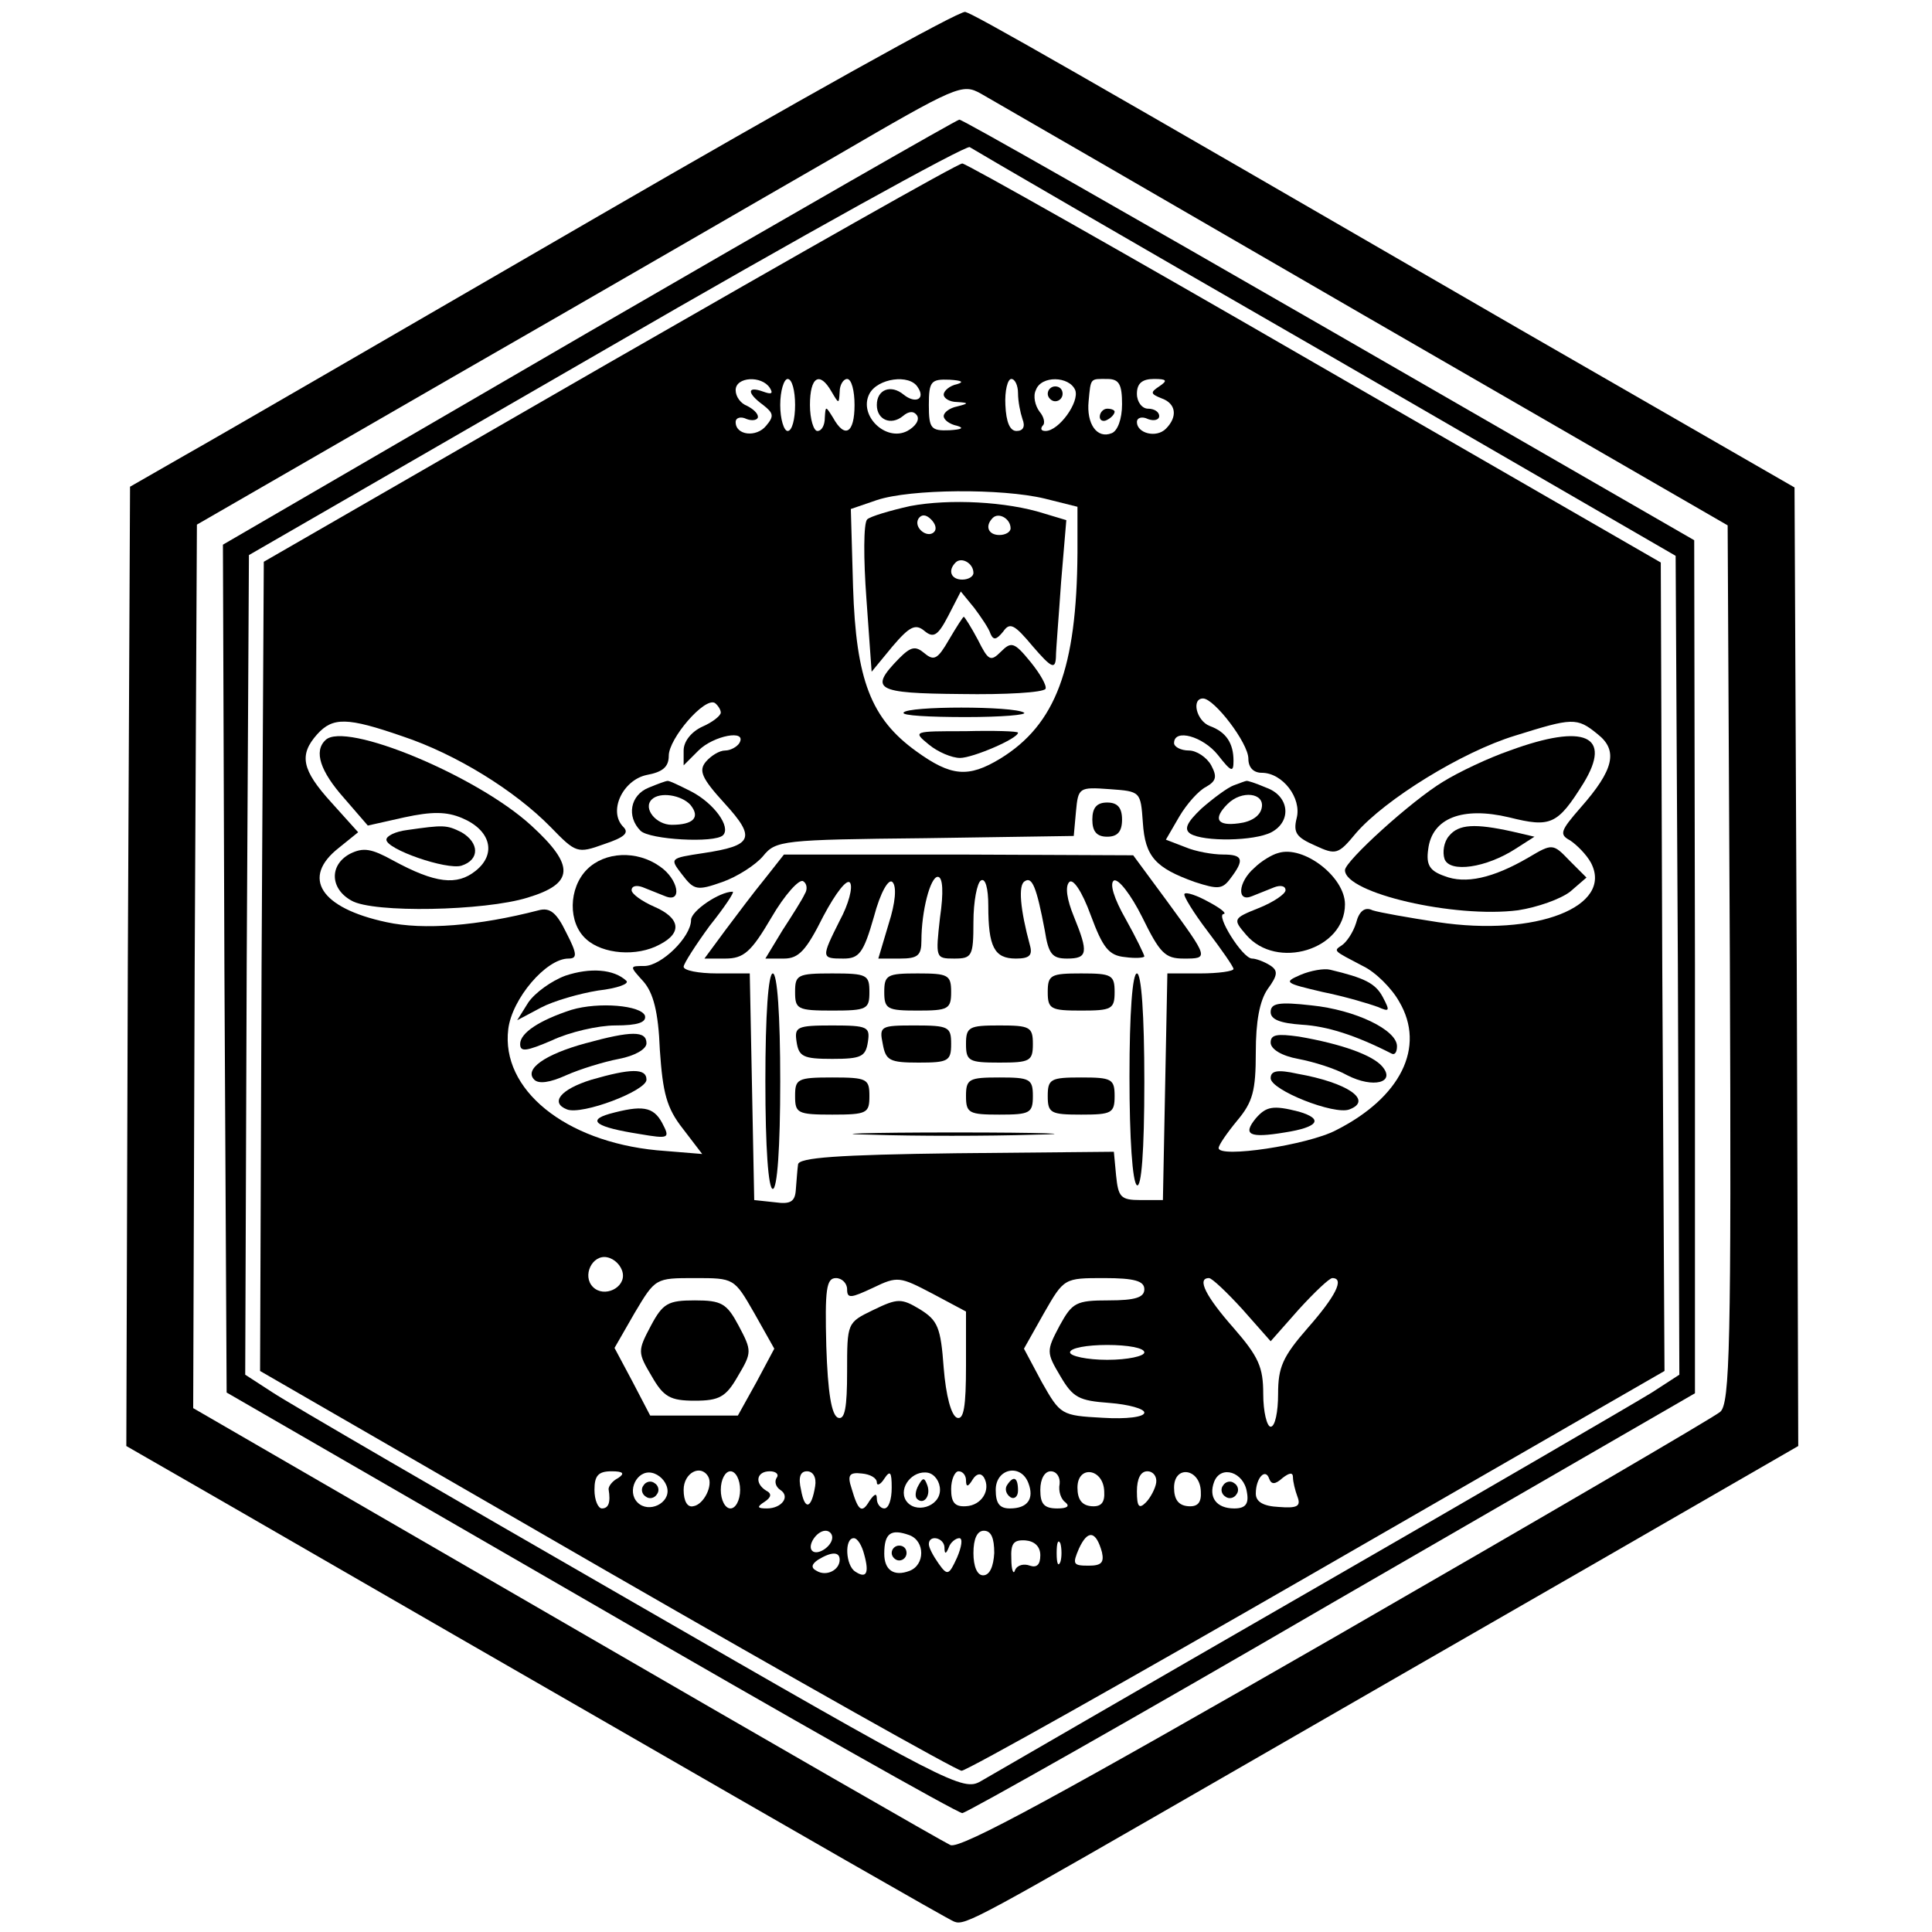 <?xml version="1.0" standalone="no"?>
<!DOCTYPE svg PUBLIC "-//W3C//DTD SVG 20010904//EN"
 "http://www.w3.org/TR/2001/REC-SVG-20010904/DTD/svg10.dtd">
<svg version="1.0" xmlns="http://www.w3.org/2000/svg"
 width="260pt" height="260pt" viewBox="0 0 260 260"
 preserveAspectRatio="xMidYMid meet">
<g transform="translate(0,260) scale(0.1,-0.1)"
fill="#000000" stroke="none">
<path d="M805 2309 c-264 -153 -514 -298 -555 -321 l-75 -43 -3 -645 -2 -646
87 -50 c49 -28 296 -171 550 -317 255 -147 469 -270 477 -273 15 -6 30 3 386
208 118 68 335 193 483 278 l267 154 -2 645 -3 645 -370 213 c-606 351 -732
423 -746 427 -8 2 -230 -122 -494 -275z m1030 -133 l490 -283 3 -590 c2 -514
0 -592 -13 -603 -8 -7 -241 -143 -517 -302 -369 -212 -506 -287 -519 -281 -9
4 -242 138 -518 298 l-501 290 2 594 3 595 345 199 c190 109 421 243 515 297
163 95 170 98 195 84 14 -8 246 -142 515 -298z"/>
<path d="M792 2153 l-492 -286 2 -570 3 -571 490 -283 c269 -156 494 -283 500
-283 5 0 230 127 498 283 l488 282 0 574 -1 574 -491 283 c-271 156 -495 284
-498 283 -3 0 -228 -129 -499 -286z m993 -29 l470 -272 3 -551 2 -551 -37 -24
c-21 -13 -227 -133 -458 -266 -231 -133 -431 -249 -445 -257 -24 -14 -40 -6
-470 242 -245 141 -462 267 -483 281 l-37 24 2 552 3 551 480 277 c264 153
485 275 490 272 6 -4 221 -129 480 -278z"/>
<path d="M820 2112 l-465 -268 -3 -545 -2 -544 466 -269 c257 -148 472 -269
478 -269 7 0 222 121 479 269 l467 269 -3 544 -2 544 -465 268 c-256 148 -470
269 -475 269 -6 0 -219 -121 -475 -268z m216 -34 c5 -8 2 -9 -9 -5 -22 8 -22
-2 0 -18 14 -11 15 -15 4 -28 -13 -16 -41 -13 -41 5 0 6 7 8 15 4 8 -3 15 -1
15 3 0 5 -7 11 -15 15 -8 3 -15 12 -15 21 0 18 35 20 46 3z m34 -23 c0 -19 -4
-35 -10 -35 -5 0 -10 16 -10 35 0 19 5 35 10 35 6 0 10 -16 10 -35z m49 18
c10 -17 10 -17 11 0 0 9 5 17 10 17 6 0 10 -16 10 -35 0 -38 -13 -46 -29 -17
-10 16 -10 16 -11 0 0 -10 -4 -18 -10 -18 -5 0 -10 16 -10 35 0 38 13 46 29
18z m116 6 c11 -16 -3 -23 -19 -10 -17 14 -36 7 -36 -14 0 -20 19 -28 35 -15
8 7 15 7 19 1 4 -6 -2 -15 -13 -21 -29 -15 -66 21 -51 50 11 21 54 27 65 9z
m53 4 c-10 -2 -18 -9 -18 -14 0 -5 8 -10 18 -10 16 -1 16 -2 0 -6 -10 -2 -18
-8 -18 -13 0 -5 8 -11 18 -13 10 -3 6 -5 -10 -6 -25 -1 -28 2 -28 34 0 32 3
35 28 34 16 -1 20 -3 10 -6z m82 -12 c0 -11 3 -26 6 -35 4 -10 1 -16 -8 -16
-9 0 -14 12 -15 35 -1 19 3 35 8 35 5 0 9 -9 9 -19z m77 4 c6 -16 -22 -55 -40
-55 -6 0 -7 3 -4 7 4 3 2 12 -4 19 -6 8 -9 21 -5 29 7 20 45 19 53 0z m63 -19
c0 -20 -6 -36 -14 -39 -20 -8 -34 13 -31 43 3 32 2 30 25 30 16 0 20 -7 20
-34z m50 24 c-12 -8 -12 -10 3 -16 20 -7 22 -25 6 -41 -13 -13 -39 -6 -39 9 0
6 7 8 15 4 8 -3 15 -1 15 4 0 6 -7 10 -15 10 -8 0 -15 9 -15 20 0 14 7 20 23
20 17 0 19 -2 7 -10z m-154 -151 l44 -11 0 -62 c-1 -155 -29 -231 -104 -277
-43 -26 -66 -24 -113 10 -61 44 -81 96 -85 221 l-3 105 35 12 c45 15 168 16
226 2z m-436 -288 c0 -4 -11 -13 -25 -19 -15 -7 -25 -20 -25 -32 l0 -20 20 20
c20 20 66 29 55 10 -3 -5 -12 -10 -19 -10 -8 0 -19 -7 -26 -15 -10 -12 -6 -22
25 -56 43 -47 38 -57 -28 -67 -46 -7 -46 -7 -29 -29 16 -21 20 -22 54 -10 20
7 45 23 55 35 17 21 26 22 218 24 l200 3 3 33 c3 32 4 33 45 30 42 -3 42 -3
45 -45 3 -46 17 -61 70 -80 31 -10 37 -10 48 5 19 25 17 32 -10 32 -14 0 -37
4 -51 10 l-26 10 18 31 c10 17 26 35 36 40 14 8 15 14 7 29 -6 11 -20 20 -30
20 -11 0 -20 5 -20 10 0 20 39 9 59 -16 18 -23 21 -24 21 -8 0 24 -10 39 -32
47 -18 7 -25 37 -9 37 15 0 61 -60 61 -81 0 -12 7 -19 18 -19 28 0 54 -34 47
-61 -5 -20 0 -26 25 -37 28 -13 31 -12 55 17 39 45 142 109 214 131 77 24 83
25 111 2 28 -22 22 -48 -23 -99 -27 -31 -29 -36 -14 -44 9 -6 22 -19 28 -30
31 -59 -74 -100 -206 -80 -39 6 -79 13 -88 16 -10 5 -18 -1 -22 -17 -4 -13
-13 -26 -19 -30 -12 -8 -12 -7 28 -28 17 -8 39 -30 49 -48 36 -61 2 -129 -85
-173 -38 -20 -158 -38 -158 -24 0 4 11 20 25 37 21 25 25 40 25 92 0 41 5 69
16 85 14 19 14 25 3 32 -8 5 -19 9 -24 9 -13 0 -50 60 -38 60 4 1 -5 8 -20 16
-16 9 -31 14 -33 11 -2 -2 12 -25 31 -50 19 -25 35 -48 35 -51 0 -3 -20 -6
-45 -6 l-44 0 -3 -152 -3 -153 -30 0 c-27 0 -30 4 -33 33 l-3 32 -212 -2
c-161 -2 -212 -6 -213 -15 -1 -7 -2 -22 -3 -34 -1 -16 -7 -20 -28 -17 l-28 3
-3 153 -3 152 -44 0 c-25 0 -45 4 -45 9 0 4 16 29 35 55 20 25 34 46 31 46
-18 0 -56 -26 -56 -38 0 -23 -40 -62 -63 -62 -20 0 -20 0 -1 -21 13 -15 20
-40 22 -92 4 -58 9 -78 31 -106 l26 -34 -61 5 c-124 12 -210 82 -200 163 5 41
51 95 81 95 12 0 12 6 -3 35 -13 27 -22 34 -37 30 -81 -21 -155 -27 -205 -16
-89 19 -115 60 -64 100 l26 21 -36 40 c-40 44 -44 64 -19 92 21 23 40 23 115
-3 72 -24 151 -73 199 -122 34 -35 36 -36 72 -23 27 9 34 15 26 23 -21 21 -1
63 31 70 22 4 30 11 30 26 0 23 48 79 62 71 4 -3 8 -9 8 -13z m-132 -754 c4
-20 -25 -34 -40 -19 -15 15 -1 44 19 40 10 -2 19 -11 21 -21z m177 -54 l27
-48 -24 -45 -25 -45 -59 0 -59 0 -24 46 -24 45 27 47 c28 47 28 47 81 47 53 0
53 0 80 -47z m125 32 c0 -13 5 -12 35 2 33 16 36 15 80 -8 l45 -24 0 -73 c0
-55 -3 -73 -12 -70 -8 3 -15 30 -18 67 -4 55 -8 64 -32 79 -25 15 -30 15 -63
-1 -35 -17 -35 -17 -35 -83 0 -48 -3 -65 -12 -62 -9 3 -14 34 -16 96 -2 77 0
92 13 92 8 0 15 -7 15 -15z m400 0 c0 -11 -12 -15 -48 -15 -44 0 -49 -3 -66
-34 -18 -34 -18 -36 1 -68 17 -29 25 -33 66 -36 26 -2 47 -8 47 -13 0 -6 -24
-9 -56 -7 -56 3 -57 4 -82 48 l-24 45 27 48 c27 47 27 47 81 47 41 0 54 -4 54
-15z m132 -27 l38 -43 38 43 c21 23 41 42 45 42 17 0 4 -25 -33 -67 -34 -39
-40 -53 -40 -89 0 -24 -4 -44 -10 -44 -5 0 -10 20 -10 44 0 36 -6 50 -40 89
-37 42 -50 67 -33 67 4 0 24 -19 45 -42z m-132 -58 c0 -5 -22 -10 -50 -10 -27
0 -50 5 -50 10 0 6 23 10 50 10 28 0 50 -4 50 -10z m-708 -169 c-8 -4 -13 -11
-13 -15 3 -18 0 -26 -9 -26 -5 0 -10 11 -10 25 0 19 5 25 23 25 16 0 18 -3 9
-9z m66 -14 c4 -20 -25 -34 -40 -19 -15 15 -1 44 19 40 10 -2 19 -11 21 -21z
m55 16 c7 -12 -6 -38 -20 -40 -8 -2 -13 7 -13 22 0 23 23 35 33 18z m43 -18
c0 -14 -6 -25 -13 -25 -7 0 -13 11 -13 25 0 14 6 25 13 25 7 0 13 -11 13 -25z
m49 16 c-3 -5 -1 -12 5 -16 14 -9 2 -25 -18 -25 -13 0 -14 2 -3 9 9 6 10 11 2
15 -16 10 -13 26 5 26 8 0 13 -4 9 -9z m52 -11 c-5 -31 -14 -33 -19 -5 -4 17
-1 25 8 25 8 0 13 -8 11 -20z m83 5 c0 -5 5 -3 10 5 8 12 10 9 10 -12 0 -16
-4 -28 -10 -28 -5 0 -10 6 -10 13 0 8 -3 7 -10 -3 -10 -17 -15 -14 -24 17 -6
18 -3 22 14 20 11 -1 20 -6 20 -12z m85 -10 c0 -23 -34 -33 -46 -14 -10 17 9
41 30 37 9 -2 16 -12 16 -23z m35 13 c0 -10 3 -9 9 1 5 8 11 9 15 3 10 -17 -3
-38 -24 -39 -15 -1 -20 5 -20 23 0 13 5 24 10 24 6 0 10 -6 10 -12z m84 -4 c8
-21 -1 -34 -25 -34 -14 0 -19 7 -19 25 0 29 34 36 44 9z m42 -1 c-2 -10 2 -21
8 -25 6 -5 2 -8 -11 -8 -18 0 -23 6 -23 25 0 15 6 25 14 25 8 0 13 -8 12 -17z
m60 -10 c1 -15 -4 -21 -17 -20 -13 1 -19 9 -19 25 0 31 35 26 36 -5z m70 12
c-1 -8 -8 -21 -14 -27 -9 -9 -12 -6 -12 15 0 17 5 27 14 27 8 0 13 -7 12 -15z
m60 -12 c1 -15 -4 -21 -17 -20 -13 1 -19 9 -19 25 0 31 35 26 36 -5z m62 -1
c3 -16 -2 -22 -17 -22 -24 0 -35 15 -27 36 9 23 40 13 44 -14z m48 19 c9 7 14
8 14 1 0 -6 3 -18 6 -26 5 -13 0 -16 -25 -14 -21 1 -31 7 -31 18 0 21 13 35
18 20 3 -8 8 -8 18 1z m-606 -80 c0 -12 -20 -25 -27 -18 -7 7 6 27 18 27 5 0
9 -4 9 -9z m104 3 c21 -8 21 -40 0 -48 -21 -8 -34 1 -34 23 0 28 9 34 34 25z
m114 -24 c-1 -18 -6 -30 -15 -30 -8 0 -13 12 -13 30 0 19 5 30 14 30 10 0 14
-10 14 -30z m145 1 c3 -14 -1 -18 -18 -18 -21 0 -22 2 -13 23 12 26 23 24 31
-5z m-320 -3 c7 -25 3 -33 -12 -23 -13 8 -15 45 -2 45 5 0 11 -10 14 -22z
m108 10 c0 -10 2 -10 6 0 2 6 9 12 14 12 5 0 3 -12 -3 -26 -11 -24 -13 -25
-25 -8 -7 10 -13 21 -13 26 0 13 20 9 21 -4z m129 -11 c0 -13 -5 -17 -14 -14
-8 3 -17 1 -20 -6 -2 -7 -5 0 -5 15 -1 21 3 26 19 25 12 -1 20 -8 20 -20z m27
-9 c-3 -7 -5 -2 -5 12 0 14 2 19 5 13 2 -7 2 -19 0 -25z m-297 3 c0 -14 -18
-23 -31 -15 -8 4 -7 9 2 15 18 11 29 11 29 0z"/>
<path d="M1410 2070 c0 -5 5 -10 10 -10 6 0 10 5 10 10 0 6 -4 10 -10 10 -5 0
-10 -4 -10 -10z"/>
<path d="M1480 2039 c0 -5 5 -7 10 -4 6 3 10 8 10 11 0 2 -4 4 -10 4 -5 0 -10
-5 -10 -11z"/>
<path d="M1225 1919 c-27 -6 -54 -14 -58 -18 -5 -5 -5 -53 -1 -107 l7 -98 28
34 c23 27 31 31 43 21 12 -10 18 -7 32 20 l17 33 18 -22 c9 -12 20 -28 22 -35
4 -9 8 -8 17 3 9 13 15 10 40 -20 25 -29 30 -31 31 -15 0 11 4 57 7 102 l7 83
-30 9 c-50 16 -127 20 -180 10z m32 -35 c-9 -9 -28 6 -21 18 4 6 10 6 17 -1 6
-6 8 -13 4 -17z m103 5 c0 -5 -7 -9 -15 -9 -15 0 -20 12 -9 23 8 8 24 -1 24
-14z m-50 -60 c0 -5 -7 -9 -15 -9 -15 0 -20 12 -9 23 8 8 24 -1 24 -14z"/>
<path d="M1277 1739 c-15 -26 -20 -29 -33 -18 -12 10 -18 9 -34 -7 -41 -42
-32 -47 83 -48 60 -1 111 2 114 7 2 4 -7 20 -20 36 -22 27 -26 28 -40 14 -14
-14 -17 -12 -31 16 -9 17 -18 31 -19 31 -1 0 -10 -14 -20 -31z"/>
<path d="M1216 1641 c-3 -4 35 -6 84 -6 48 0 83 3 78 6 -14 9 -157 9 -162 0z"/>
<path d="M1250 1598 c12 -10 31 -18 42 -18 17 0 78 26 78 34 0 2 -32 3 -71 2
-70 0 -71 0 -49 -18z"/>
<path d="M438 1604 c-16 -15 -7 -42 25 -78 l32 -37 49 11 c37 8 57 8 78 -1 38
-16 47 -48 18 -71 -25 -20 -54 -17 -111 14 -29 16 -40 18 -58 9 -28 -15 -27
-47 2 -63 29 -17 179 -14 237 4 63 19 64 43 5 97 -73 67 -251 141 -277 115z"/>
<path d="M2032 1590 c-29 -10 -69 -29 -90 -42 -43 -26 -132 -107 -132 -119 0
-31 148 -65 233 -54 26 4 57 15 70 25 l22 19 -23 23 c-22 23 -23 23 -55 4 -48
-28 -85 -36 -113 -25 -20 7 -25 15 -22 36 5 42 46 58 109 43 56 -14 65 -10
100 46 39 64 2 81 -99 44z"/>
<path d="M873 1540 c-25 -10 -30 -39 -11 -58 12 -12 100 -17 111 -6 11 11 -12
43 -43 59 -16 8 -30 15 -32 14 -2 0 -13 -4 -25 -9z m56 -23 c14 -17 4 -27 -25
-27 -21 0 -39 22 -27 34 11 11 40 6 52 -7z"/>
<path d="M1660 1543 c-8 -3 -27 -17 -43 -31 -20 -19 -24 -28 -15 -34 18 -11
86 -10 109 2 28 15 24 49 -7 60 -14 6 -26 10 -27 9 -1 0 -9 -3 -17 -6z m38
-30 c-2 -11 -14 -19 -31 -21 -29 -4 -35 6 -15 26 19 19 50 15 46 -5z"/>
<path d="M1470 1497 c0 -16 6 -23 20 -23 14 0 20 7 20 23 0 16 -6 23 -20 23
-14 0 -20 -7 -20 -23z"/>
<path d="M548 1483 c-16 -2 -28 -8 -28 -13 0 -13 81 -41 101 -35 25 8 24 31 0
45 -20 10 -24 10 -73 3z"/>
<path d="M1950 1475 c-7 -8 -9 -22 -6 -31 7 -19 56 -12 96 14 l25 16 -30 7
c-50 11 -72 10 -85 -6z"/>
<path d="M1720 1452 c-8 -2 -23 -11 -32 -20 -22 -19 -24 -47 -3 -38 8 3 22 9
30 12 8 3 15 2 15 -4 0 -5 -16 -16 -36 -24 -35 -14 -35 -15 -17 -36 41 -48
133 -20 133 41 0 37 -56 80 -90 69z"/>
<path d="M790 1430 c-25 -25 -26 -72 -1 -94 22 -20 68 -24 99 -7 31 16 27 36
-8 51 -16 7 -30 17 -30 22 0 6 7 7 15 4 8 -3 22 -9 30 -12 24 -10 18 23 -7 40
-31 22 -74 20 -98 -4z"/>
<path d="M1029 1417 c-14 -17 -38 -49 -53 -69 l-28 -38 28 0 c25 0 35 9 62 55
18 31 38 53 43 49 5 -3 6 -11 2 -17 -3 -7 -17 -29 -30 -49 l-23 -38 25 0 c20
0 30 11 53 57 17 32 32 51 36 45 4 -6 -2 -29 -14 -51 -25 -50 -25 -51 5 -51
21 0 27 7 41 56 9 34 20 52 25 47 6 -6 4 -28 -5 -56 l-14 -47 29 0 c24 0 29 4
29 24 0 40 12 86 22 86 7 0 8 -21 3 -55 -6 -54 -6 -55 19 -55 24 0 26 3 26 49
0 28 5 53 10 56 6 4 10 -10 10 -34 0 -55 8 -71 37 -71 18 0 23 4 19 18 -13 48
-16 81 -7 86 10 7 16 -8 27 -66 5 -32 10 -38 30 -38 28 0 29 8 9 57 -9 22 -12
40 -6 46 5 5 17 -12 29 -45 16 -43 24 -54 46 -56 14 -2 26 -1 26 1 0 2 -11 25
-25 50 -16 28 -22 48 -16 52 6 3 23 -19 38 -49 24 -49 31 -56 56 -56 34 0 34
0 -23 78 l-45 61 -235 1 -235 0 -26 -33z"/>
<path d="M761 1287 c-19 -7 -41 -23 -50 -36 l-15 -24 32 17 c17 9 52 19 77 23
26 3 42 9 38 13 -17 16 -49 18 -82 7z"/>
<path d="M1750 1288 c-23 -10 -21 -11 30 -23 30 -6 63 -16 74 -20 16 -7 17 -6
7 13 -10 19 -25 26 -71 37 -8 2 -26 -1 -40 -7z"/>
<path d="M1030 1145 c0 -90 4 -145 10 -145 6 0 10 55 10 145 0 90 -4 145 -10
145 -6 0 -10 -55 -10 -145z"/>
<path d="M1070 1265 c0 -23 3 -25 50 -25 47 0 50 2 50 25 0 23 -3 25 -50 25
-47 0 -50 -2 -50 -25z"/>
<path d="M1190 1265 c0 -23 4 -25 45 -25 41 0 45 2 45 25 0 23 -4 25 -45 25
-41 0 -45 -2 -45 -25z"/>
<path d="M1410 1265 c0 -23 4 -25 45 -25 41 0 45 2 45 25 0 23 -4 25 -45 25
-41 0 -45 -2 -45 -25z"/>
<path d="M1520 1151 c0 -83 4 -142 10 -146 6 -4 10 45 10 139 0 91 -4 146 -10
146 -6 0 -10 -53 -10 -139z"/>
<path d="M769 1241 c-43 -14 -69 -31 -69 -46 0 -11 8 -10 43 5 23 11 62 20 85
20 30 0 42 4 40 13 -5 14 -62 19 -99 8z"/>
<path d="M1710 1238 c0 -10 13 -15 42 -17 34 -2 72 -14 121 -39 4 -2 7 2 7 10
0 22 -56 49 -115 55 -44 5 -55 3 -55 -9z"/>
<path d="M1072 1198 c3 -20 9 -23 48 -23 39 0 45 3 48 23 3 20 0 22 -48 22
-48 0 -51 -2 -48 -22z"/>
<path d="M1188 1195 c4 -22 9 -25 48 -25 40 0 44 2 44 25 0 23 -3 25 -49 25
-46 0 -48 -1 -43 -25z"/>
<path d="M1300 1195 c0 -23 4 -25 45 -25 41 0 45 2 45 25 0 23 -4 25 -45 25
-41 0 -45 -2 -45 -25z"/>
<path d="M788 1196 c-55 -15 -83 -35 -69 -49 6 -6 21 -4 43 6 18 8 50 18 71
22 21 4 37 13 37 21 0 17 -20 17 -82 0z"/>
<path d="M1710 1197 c0 -9 15 -18 37 -22 21 -4 50 -13 66 -22 35 -18 66 -10
47 12 -13 15 -54 30 -112 40 -29 4 -38 3 -38 -8z"/>
<path d="M796 1147 c-42 -13 -56 -31 -33 -40 20 -8 107 25 107 40 0 16 -22 15
-74 0z"/>
<path d="M1710 1149 c0 -16 86 -50 106 -42 32 12 -2 36 -70 48 -27 6 -36 4
-36 -6z"/>
<path d="M1070 1125 c0 -23 3 -25 50 -25 47 0 50 2 50 25 0 23 -3 25 -50 25
-47 0 -50 -2 -50 -25z"/>
<path d="M1300 1125 c0 -23 4 -25 45 -25 41 0 45 2 45 25 0 23 -4 25 -45 25
-41 0 -45 -2 -45 -25z"/>
<path d="M1410 1125 c0 -23 4 -25 45 -25 41 0 45 2 45 25 0 23 -4 25 -45 25
-41 0 -45 -2 -45 -25z"/>
<path d="M820 1101 c-31 -9 -17 -18 40 -27 41 -7 42 -6 31 15 -12 22 -27 24
-71 12z"/>
<path d="M1690 1095 c-18 -22 -9 -27 39 -19 45 7 53 18 19 28 -35 9 -44 7 -58
-9z"/>
<path d="M1172 1073 c59 -2 158 -2 220 0 62 1 14 3 -107 3 -121 0 -172 -2
-113 -3z"/>
<path d="M876 816 c-18 -34 -18 -36 1 -68 16 -28 25 -33 58 -33 33 0 42 5 58
33 19 32 19 34 1 68 -16 30 -23 34 -59 34 -36 0 -43 -4 -59 -34z"/>
<path d="M866 601 c-4 -5 -2 -12 3 -15 5 -4 12 -2 15 3 4 5 2 12 -3 15 -5 4
-12 2 -15 -3z"/>
<path d="M1236 601 c-4 -7 -5 -15 -2 -18 9 -9 19 4 14 18 -4 11 -6 11 -12 0z"/>
<path d="M1355 601 c-3 -5 -1 -12 5 -16 5 -3 10 1 10 9 0 18 -6 21 -15 7z"/>
<path d="M1646 601 c-4 -5 -2 -12 3 -15 5 -4 12 -2 15 3 4 5 2 12 -3 15 -5 4
-12 2 -15 -3z"/>
<path d="M1200 510 c0 -5 5 -10 10 -10 6 0 10 5 10 10 0 6 -4 10 -10 10 -5 0
-10 -4 -10 -10z"/>
</g>
</svg>
